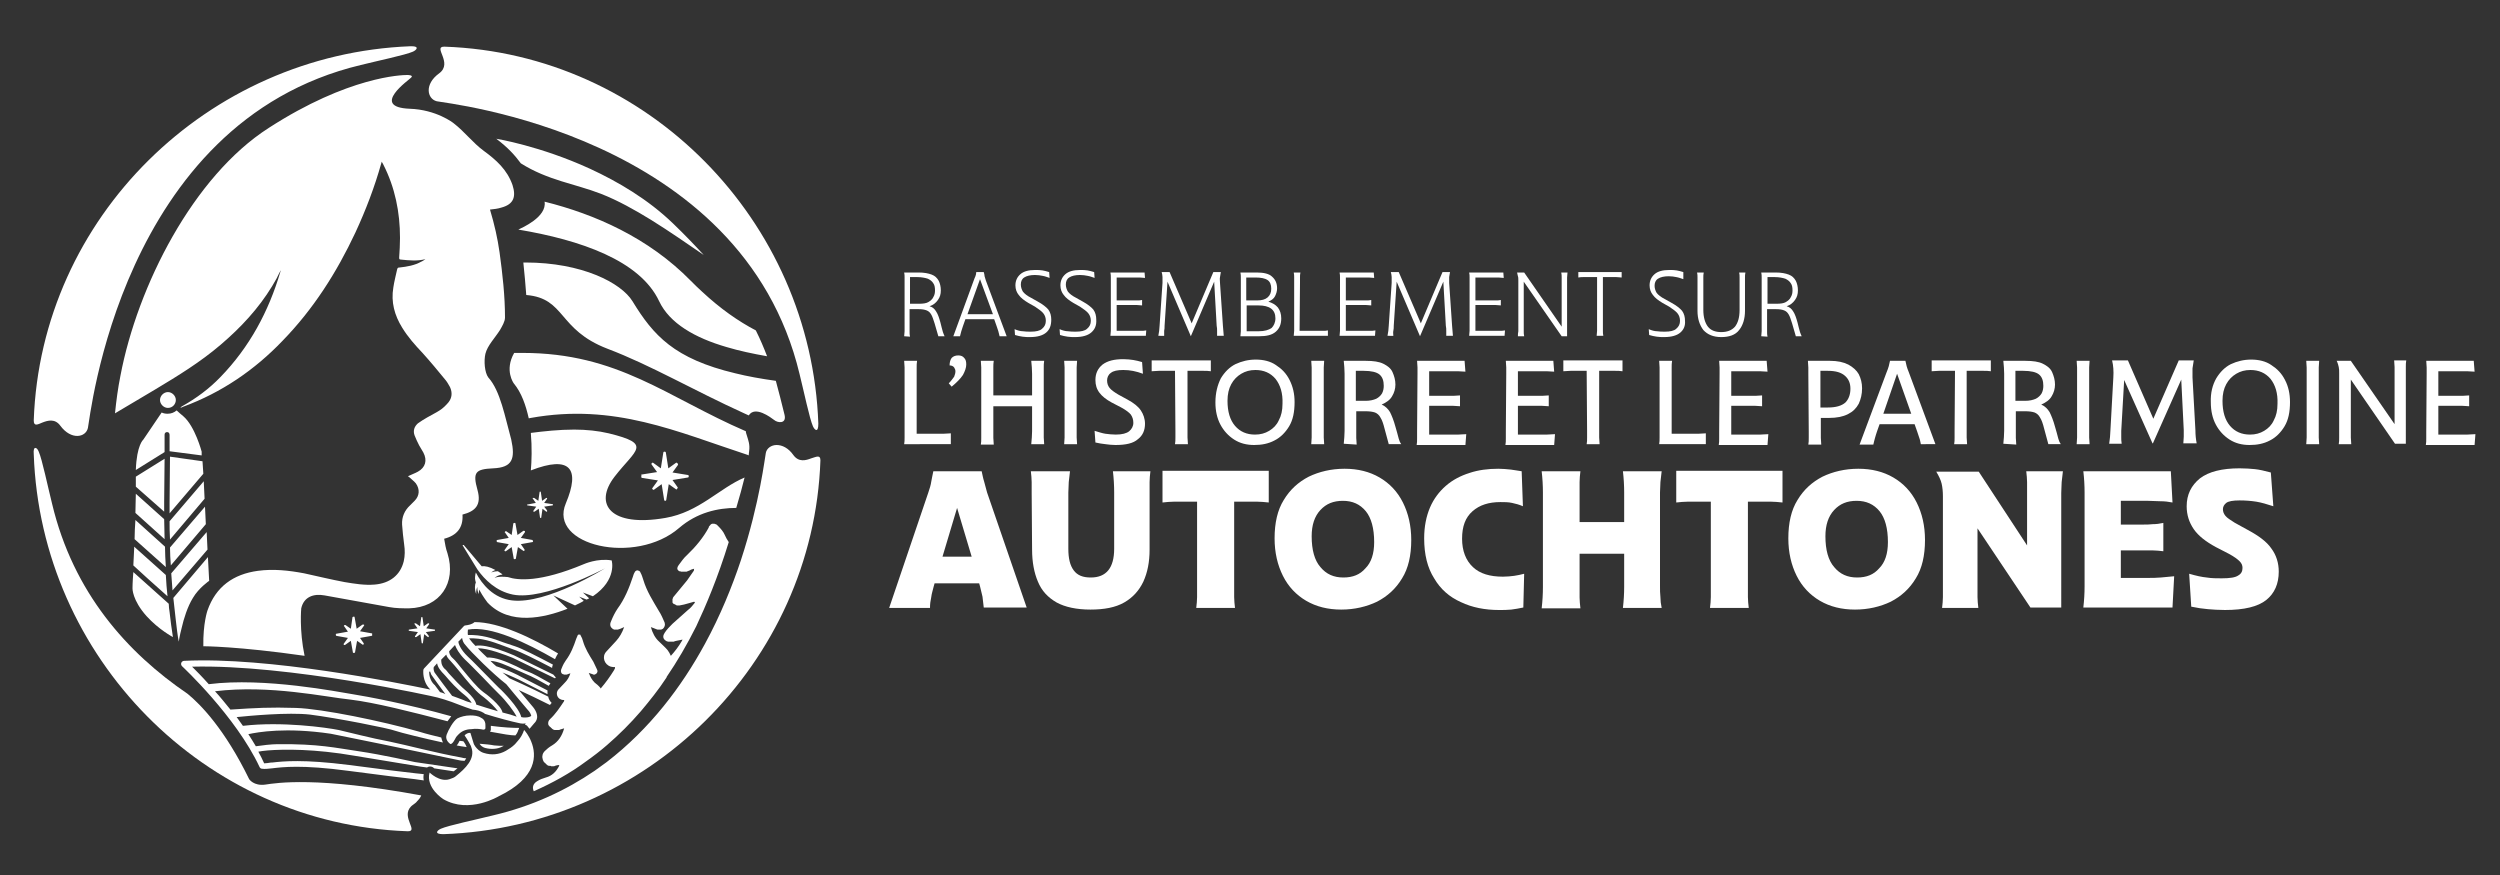<svg xmlns="http://www.w3.org/2000/svg" xmlns:xlink="http://www.w3.org/1999/xlink" id="Layer_1" x="0px" y="0px" viewBox="0 0 600 210" style="enable-background:new 0 0 600 210;" xml:space="preserve"><rect x="0" y="0" width="600" height="210" fill="#333333" stroke="none"/><style type="text/css">	.st0{fill:#FFFFFF;}</style><g>	<g>		<path class="st0" d="M143.9,183.7L143.9,183.7C143.9,183.7,143.9,183.8,143.9,183.7C143.9,183.8,143.9,183.8,143.9,183.7"></path>		<path class="st0" d="M143.7,183.9L143.7,183.9L143.7,183.9L143.7,183.9"></path>		<path class="st0" d="M31.8,141.2c0,0-0.1,2.8,3.4,6.7c2.9,3.2,6.3,5,6.3,5c-0.3-2-0.6-4-0.8-6c-0.1-0.7-0.2-1.3-0.2-2l-2.8-2.5   l-5.7-5.1C31.8,139.7,31.8,141.2,31.8,141.2L31.8,141.2z M42.9,154c0,0,0.2-1.4,0.7-3.3c0.5-2.2,1.4-5.1,2.7-7.2   c1.4-2.4,3.9-4.1,3.9-4.1l-0.3-5.7l-8.3,9.8c0.2,1.8,0.4,3.6,0.6,5.4C42.4,150.6,42.6,152.4,42.9,154L42.9,154z M32.2,131.6   c-0.1,1.5-0.1,2.8-0.2,4.1l3.5,3.2l4.7,4.2c-0.2-1.7-0.3-3.4-0.4-5.1l-7.6-6.8C32.2,131.2,32.2,131.4,32.2,131.6z M41.1,137.6   c0.1,1.4,0.2,2.7,0.3,4.1l8.4-9.8l-0.2-4.2L41.1,137.6L41.1,137.6z M32.3,129.4l7.5,6.7c-0.1-1.7-0.2-3.4-0.2-4.9l-7.1-6.4   C32.4,126.3,32.3,127.9,32.3,129.4L32.3,129.4z M40.8,131.4c0,1.4,0.1,2.8,0.2,4.3l8.4-9.9l-0.2-4.2L40.8,131.4L40.8,131.4z    M32.5,123.1l7,6.3c0-1.8-0.1-3.5-0.1-4.8l-6.8-6.1C32.6,119.9,32.5,121.4,32.5,123.1L32.5,123.1z M40.7,125.1   c0,1.3,0,2.8,0.1,4.4l8.3-9.8l-0.2-4.2L40.7,125.1L40.7,125.1z M39.4,122.8c0-1.5,0-2.3,0-2.4l0.1-10.3l-6.9,4.3   c0,0.7,0,1.5,0,2.4L39.4,122.8L39.4,122.8z M40.8,109.6l-0.1,10.9c0,0,0,1,0,2.7l8.1-9.5l-0.2-3L40.8,109.6L40.8,109.6z    M63.7,188.3c-2.8,0.4-3.9-1.3-3.9-1.3C54,175.1,48.2,169.1,45,166.5c-14.4-9.8-27.4-24.2-32.5-45.6c-1-4-2.4-10.7-3.2-12.5   c-0.2-0.5-0.5-0.9-0.8-0.9S8,107.9,8.1,109c1.7,48.8,41,88.8,89.7,90.5c2.8,0.1-1.6-3.4,0.8-5.9c0.2-0.2,0.3-0.3,0.6-0.5   c0.4-0.3,0.7-0.5,0.9-0.8c0.5-0.5,0.8-0.9,1-1.4C76,186.3,66.4,187.9,63.7,188.3L63.7,188.3z M32.6,112.8l6.9-4.3v-4.2   c0-0.4,0.3-0.6,0.6-0.6l0,0c0.4,0,0.6,0.3,0.6,0.7v3.9l7.7,1v-0.9c0,0-1.6-6.1-4.4-8.5c-0.7-0.6-1.2-1-1.6-1.4   c-0.6,0.5-1.3,0.8-2.2,0.8c-0.5,0-1-0.1-1.4-0.3l-4.4,6.5C34.4,105.5,32.8,106.8,32.6,112.8L32.6,112.8z M40.3,97.9   c1.1,0,1.9-0.9,1.9-1.9s-0.9-1.9-1.9-1.9S38.4,95,38.4,96S39.3,97.9,40.3,97.9z M117.2,90.6c-0.9-1.2-1.1-4-0.7-5.7   c0.5-2,2.3-3.8,3.5-5.7c0.5-0.9,1.2-2,1.2-3c0-5.2-0.6-10.5-1.3-15.6c-0.5-3.5-1.2-6.6-2.3-10.3c0.9-0.1,1.9-0.2,2.8-0.5   c2.9-0.8,3.5-2.6,2.6-5.4c-1.3-3.7-3.9-6-6.9-8.2c-2.6-1.9-4.6-4.6-7.2-6.6l0,0l0,0c-0.1-0.1-4.2-3.3-10.6-3.5   c-9.6-0.4,0-7,0.4-7.5c0.6-0.6-0.9-0.6-0.9-0.6s0,0-0.1,0c-1.2,0-14,0.3-33.2,12.7C46.4,42.3,33,68.6,28.9,90.2c-0.6,3-1,6-1.3,9   c3.2-1.9,6.4-3.8,9.6-5.7c5.5-3.3,10.9-6.6,15.8-10.8c4.8-4.1,9-8.6,12.3-14c0.4-0.6,0.7-1.3,1.1-1.9c0.3-0.6,0.6-1.3,1-1.9   c0,0.1,0,0.2-0.1,0.3c-2.8,9.5-7.4,18.1-14.4,25.3c-2.7,2.8-5.8,5.1-9.2,7c-0.2,0.1-0.3,0.2-0.4,0.4c0.2-0.1,0.5-0.2,0.7-0.3   c9.2-3.4,17.1-8.8,23.8-15.8c7.4-7.6,13-16.4,17.5-26c2.5-5.4,4.6-10.9,6.2-16.6c0-0.1,0.1-0.2,0.1-0.4c0.2,0.3,0.3,0.5,0.4,0.7   c2.8,5.5,4,11.4,4,17.6c0,1.6-0.1,3.2-0.2,4.7c0,0.3,0,0.5,0.4,0.5c2,0.2,3.9,0.4,5.9-0.1c-0.3,0.2-0.7,0.5-1,0.6   c-1.6,0.9-3.4,1.2-5.2,1.4c-0.4,0-0.5,0.1-0.6,0.5c-0.3,1.4-0.7,2.9-0.9,4.3c-0.6,3.5,0.3,6.7,2.1,9.6c1.4,2.3,3.1,4.2,4.9,6.1   c1.9,2.1,3.8,4.4,5.6,6.6c0.4,0.5,0.7,1.1,1,1.6c0.6,1.3,0.5,2.6-0.4,3.7c-0.6,0.7-1.3,1.4-2.1,1.9c-0.9,0.6-2,1.1-3,1.7   c-0.7,0.4-1.5,0.9-2.2,1.4c-0.9,0.8-1.2,1.8-0.8,2.9c0.3,0.8,0.7,1.6,1.1,2.4c0.3,0.6,0.7,1.1,1,1.7c1,1.9,0.5,3.6-1.3,4.6   c-0.7,0.4-1.6,0.7-2.4,1.1c0.1,0.1,0.2,0.1,0.3,0.2c0.5,0.5,1.1,0.9,1.6,1.5c1,1.4,0.9,3-0.3,4.2c-0.4,0.4-0.8,0.8-1.1,1.1   c-1.3,1.2-2,2.8-1.9,4.6c0.1,1.6,0.3,3.2,0.5,4.8c0.2,1.3,0.2,2.7-0.1,4c-0.8,3.3-3.3,5.3-7,5.6c-2.4,0.2-4.8-0.2-7.2-0.6   c-3.2-0.6-6.5-1.4-9.7-2.1c-3.7-0.7-7.4-1.1-11.1-0.6c-5.9,0.8-10.1,3.8-12.1,9.5c0,0-1.1,3.1-1,8.6c0,0,8.3,0,24.3,2.3   c-1.3-6.2-0.8-11.4-0.8-11.4c0.6-2.7,2.9-3.6,5.6-3.1c5.2,0.9,10.3,1.9,15.5,2.8c1.6,0.3,3.2,0.3,4.8,0.3   c7.4-0.2,11.4-6.1,9.2-13.2c-0.4-1.1-0.6-2.3-0.8-3.5c3.1-0.8,4.6-2.7,4.4-5.8c3.1-0.8,4.6-2.3,3.6-5.9c-1.2-4.3-0.5-5,3.8-5.2   c4.6-0.2,5.3-2.3,4.3-6.9C121.2,100.1,120.1,93.8,117.2,90.6L117.2,90.6z M10.2,101.4c1.3-0.5,3-1,4.3,0.8   c2.6,3.5,6.1,2.8,6.6,0.5c0.5-2,7.7-73.3,65.5-87.1c4-1,10.7-2.4,12.5-3.2c0.9-0.4,1.6-1.3-0.3-1.3c-0.1,0-0.2,0-0.3,0   C49.8,13,9.8,52.2,8.1,100.9C8.1,102.4,9,101.9,10.2,101.4L10.2,101.4z"></path>		<path class="st0" d="M115.1,178.5c0.3,0.5,0.7,0.8,1.3,1c1.5,0.4,3.1,0.3,4.3-0.4c0.1,0,0.1-0.1,0.2-0.1c-0.6,0-1.4,0-2.3-0.1   C117.6,178.7,116.4,178.6,115.1,178.5L115.1,178.5 M109.6,178.9c0.6,0.1,1.4,0.3,2.4,0.4c-0.1-0.3-0.4-0.9-0.8-1.4   c-0.3,0-0.6-0.1-0.9-0.1C110.1,178.2,109.9,178.6,109.6,178.9 M117.8,174.2c0,0.5,0,0.7,0,0.8s0,0.1,0,0.2c0,0.1-0.1,0.2-0.2,0.4   c3.2,0.6,5,0.9,6.1,0.9c0.1-0.1,0.2-0.3,0.3-0.4c0.2-0.3,0.3-0.6,0.4-0.9l0.1-0.2c0-0.1,0.1-0.2,0.1-0.3   C123.1,174.7,120.8,174.6,117.8,174.2L117.8,174.2 M105.6,166.1l-1.2-1.6c0,0,0-0.1-0.1-0.1c-1.2-1.1-1.3-2.6-1.3-3.1l0.2-0.2   c0.1,0.3,0.2,0.6,0.3,0.8c0.4,0.6,2.2,3.1,3.4,4.7C106.4,166.3,105.9,166.2,105.6,166.1 M111.2,168c-1-0.4-1.9-0.7-2.7-1   c-0.8-1-3.7-4.9-4.2-5.6c-0.2-0.4-0.3-0.9-0.2-1.3l0.8-0.9c0.1,0.6,0.4,1.2,1,1.9c0.2,0.3,0.6,0.6,1,1.1c1.1,1.3,2.8,3.2,4.6,4.6   c0.9,0.7,1.5,1.5,1.7,1.9C112.5,168.5,111.8,168.3,111.2,168 M114.3,169.1C114.3,169.1,114.3,169,114.3,169.1   c-0.1-0.9-1.2-2.2-2.1-3c-1.7-1.4-3.4-3.3-4.5-4.5c-0.4-0.5-0.7-0.9-1-1.1c-0.9-0.9-0.8-1.9-0.8-2.2l1.2-1.2c0.1,0.5,0.5,1,1,1.5   s1.3,1.5,2.3,2.7c1.5,1.9,3.4,4.2,5,5.5c2.3,1.7,3.6,3.2,4.1,3.9C117.7,170.2,115.9,169.6,114.3,169.1 M120.6,171   c-0.3-1.7-4.1-4.6-4.6-4.9c-1.6-1.2-3.4-3.5-4.9-5.3c-1-1.2-1.8-2.3-2.4-2.8c-0.8-0.7-0.9-1.3-0.9-1.7l1.4-1.5   c0.3,0.8,0.9,2,2.4,3.5c1.2,1.1,2.8,2.8,4.4,4.4c1.5,1.6,2.9,3,3.6,3.7c1.9,1.8,3.8,4.4,4.4,5.6   C123.2,171.7,121.9,171.3,120.6,171 M125.1,172.1c-0.5-2.3-4.8-6.5-4.8-6.5c-0.7-0.6-2.1-2.1-3.6-3.6c-1.6-1.6-3.2-3.3-4.4-4.4   c-1.9-1.8-2.3-3.3-2.3-3.6l0.9-0.9c0.1,0.6,0.3,1.2,0.8,1.7c1.3,1.7,6.8,7.1,9.8,9.4c0.4,0.5,3.3,4,5.1,6.1   c0.6,0.6,0.8,1.1,0.9,1.5c-0.2,0.2-0.7,0.4-1.5,0.4C125.7,172.2,125.4,172.2,125.1,172.1 M111.7,150.1   C111.6,150.1,111.6,150.2,111.7,150.1C111.6,150.1,111.6,150.1,111.7,150.1c-0.2,0-0.2,0.1-0.3,0.1c0,0,0,0-0.1,0.1l0,0l-9.5,10.1   c-0.1,0.1-0.2,0.3-0.2,0.4c0,0.1-0.3,2.7,1.6,4.6l0.1,0.1c-8.2-1.7-38.9-7.9-59.1-6.9c-0.3,0-0.6,0.2-0.7,0.5   c-0.1,0.3,0,0.6,0.2,0.8c0.1,0.1,12.9,12,18.6,24.2c0.1,0.2,0.3,0.4,0.6,0.4c0.7,0.1,1.4,0,2.4-0.1c2.5-0.3,7.1-0.9,18.3,0.6   c8.4,1.1,13.2,1.7,16,2c0.8,0.1,1.5,0.2,2.1,0.3c-0.1-0.5-0.1-1,0-1.5c-0.6-0.1-1.2-0.1-1.9-0.2c-2.8-0.3-7.6-0.9-16-2   c-11-1.4-15.8-0.9-18.4-0.6c-0.1,0-0.2,0-0.3,0c-0.7,0.1-1.2,0.2-1.7,0.2c-0.4-0.9-0.9-1.9-1.4-2.8c0.5-0.1,1.2-0.2,2.3-0.3   c3.8-0.3,11.2-0.4,20.9,1.3C95,183,101,184,101,184s0.6,0.1,1.5,0.2c0.1-0.1,0.2-0.1,0.4-0.2c0.4-0.1,0.9,0,1.2,0.3   c0,0,0,0,0.1,0.1c1.4,0.2,3.1,0.5,4.6,0.7c0,0,0,0,0.1,0c0.3-0.2,0.6-0.5,0.9-0.7c-4.2-0.6-10.2-1.5-10.2-1.5s-8-1.8-13.5-2.6   s-9.6-1.8-19.5-1.7c-1.4,0-3.9,0.3-5.2,0.5c-0.6-1-1.2-2-1.8-2.9c2.3-0.5,9-1.7,19.8-0.1l12.3,2.5l18.7,3.9c0,0,0.4,0.1,1.1,0.1   c0.1-0.2,0.3-0.4,0.4-0.6c-0.4,0-0.8-0.1-1.2-0.2c-6.1-1.1-13.2-3-17.1-3.8c-4.8-0.9-9.2-2.1-12.3-2.8c-3-0.6-13.7-2.1-23-1   c-0.5-0.7-1-1.4-1.5-2.1c2.9-0.3,12.4-1.2,17.6-0.6c6.3,0.8,19,3.3,20.5,3.9c1.1,0.4,7.2,1.9,11.4,2.8c-0.2-0.4-0.3-0.8-0.4-1.2   c-1.6-0.4-3.4-0.8-5.3-1.4c-8.8-2.5-23.2-5.5-29.6-5.7c-6.1-0.2-9.7,0-15.7,0.4c-1.3-1.6-2.5-3.1-3.7-4.4   c13.1-1.6,26.6,1.4,32.5,2c5.8,0.7,14.5,2.9,23.3,5.2c0.3-0.4,0.6-0.8,0.9-1.2c-10.3-2.9-20.5-4.8-23.7-5.3   c-3.2-0.5-21.1-4.1-34.5-2.4c-1.6-1.8-3-3.2-4-4.2c23.1-0.6,58.3,7.2,58.9,7.4l0,0c0,0,2.4,0.6,5.6,1.9c0.7,0.3,1.7,0.6,2.8,1   c1,0.1,1.9,0.3,2.7,0.8c0.1,0,0.2,0.1,0.2,0.2c3.2,1,6.6,1.9,8.1,2.2c0.7,0.2,1.3,0.2,1.8,0.1c-0.1,0.1-0.2,0.2-0.2,0.3   c0.2,0.1,0.5,0.2,0.6,0.4c0,0,0.2,0.3,0.5,0.6c0.6-0.7,0.9-1.1,1.1-1.3c0.2-0.2,0.6-0.6,0.7-1.3c0.1-0.9-0.3-1.9-1.3-3   c-0.9-1.1-2.1-2.5-3.1-3.7c2,0.9,4.7,2.2,7.5,3.6c0.1-0.2,0.2-0.3,0.4-0.5c-0.4-0.4-0.7-0.9-0.8-1.4c0,0,0,0,0-0.1   c-4.6-2.3-8.6-4.1-9.3-4.4c-0.5-0.4-1.1-0.9-1.7-1.4c2,0.8,3.9,1.7,3.9,1.7l6.9,3.5c0-0.3,0-0.6,0-0.9l-6.6-3.4   c-0.1-0.1-3.1-1.6-5.7-2.4c-0.5-0.4-1-0.9-1.4-1.3c1.8,0.1,3.9,1.1,5.9,2c0.9,0.4,1.8,0.8,2.7,1.2c1.3,0.5,3.3,1.6,5.4,2.8   c0.1-0.2,0.3-0.4,0.4-0.6c-2.1-1.2-4.2-2.4-5.6-2.9c-0.9-0.3-1.8-0.8-2.6-1.2c-2.4-1.1-4.9-2.2-7-2.1c-0.8-0.8-1.6-1.5-2.2-2.2   c2.3-0.1,6.7,1.6,8.4,2.3l10.1,4.9c0.1-0.1,0.2-0.2,0.2-0.2l0,0c-0.2-0.2-0.4-0.5-0.6-0.7l-9.4-4.6c-0.3-0.1-6.5-2.9-9.3-2.3   c-0.6-0.6-1-1.1-1.3-1.5c-0.1-0.1-0.1-0.2-0.2-0.3c3.1-0.1,5.6,0.8,8,1.7c0.9,0.3,1.8,0.7,2.7,1c1.6,0.5,5.4,2.4,9.2,4.4   c0-0.3,0.1-0.5,0.2-0.8c-3.8-2-7.5-3.9-9.1-4.4c-0.9-0.3-1.8-0.6-2.7-0.9c-2.6-1-5.3-1.9-8.6-1.8c-0.1-0.5,0-1,0-1.3   c5.5-1,14.1,3.2,20.9,7.1c0.2-0.4,0.4-0.9,0.7-1.3c0,0,0,0,0-0.1c-6.2-3.7-14.1-7.5-20-7.5C113.2,149.9,112.4,150,111.7,150.1"></path>		<path class="st0" d="M106.4,191.8c6.2,3.6,13.3-0.7,13.3-0.7c9.3-4.5,9.1-9.9,7.8-13.1l0,0c-0.3-0.8-0.7-1.4-1-1.9   c-0.4-0.6-0.7-0.9-0.7-0.9c-0.1,0.2-0.2,0.4-0.2,0.5c-0.2,0.4-0.3,0.7-0.5,1c-0.4,0.7-1,1.3-1.5,1.9c-0.7,0.7-1.5,1.2-2.2,1.6   c-1.6,0.9-3.4,1.1-5.3,0.5c-1-0.3-1.6-1-2-1.5c-0.3-0.4-0.4-0.7-0.4-0.7l-0.8-2.6c-0.4-0.1-1.1,0.2-1.4,0.6   c0.6,0.8,1.5,2.5,1.5,2.5c0,0.1,0.1,0.2,0.1,0.3c1.1,2.8-1.5,5.2-3.6,6.9c-0.4,0.4-1,0.6-1.6,0.8c-2.4,0.8-4.8-1.6-4.8-1.6   C102.1,189.1,106.4,191.8,106.4,191.8L106.4,191.8z M115.5,172.3c-0.7-0.5-1.7-0.6-2.6-0.6c-1.2,0-2.3,0.3-3.1,0.7   c-1,0.6-2.2,2.8-2.6,3.9s0.4,1.9,0.8,2.2c0.5,0.4,1.3-1.3,1.3-1.3c0.2-0.4,0.5-0.7,0.7-0.9c1.1-1.2,2.6-1.3,3.1-1.3   c1.1-0.2,2.4,0,2.8,0.1c0.5,0.1,0.6-0.3,0.6-0.3s0-0.2,0-0.6C116.6,172.7,115.5,172.3,115.5,172.3L115.5,172.3z M104.3,151.4   c0.1,0,0.1-0.1,0.1-0.1v-0.1c0-0.1,0-0.1-0.1-0.1l-2-0.3l0.7-1v-0.1c0,0,0-0.1-0.1-0.1l0,0c0,0-0.1,0-0.2,0l-1,0.7l-0.3-2.1   c0-0.1-0.1-0.1-0.1-0.1l0,0h-0.1c-0.1,0-0.1,0.1-0.1,0.1l-0.3,2.1l-1-0.7c0,0-0.1,0-0.2,0h-0.1c0,0-0.1,0.1,0,0.2l0.7,1l-2,0.3   c-0.1,0-0.1,0.1-0.1,0.1v0.1c0,0.1,0,0.1,0.1,0.1l2.1,0.3l-0.7,1c0,0.1,0,0.1,0,0.2h0.1c0,0,0.1,0,0.2,0l1-0.7l0.3,2.1   c0,0.1,0.1,0.1,0.1,0.1h0.1l0,0c0.1,0,0.1,0,0.1-0.1l0.3-2.1l0.9,0.7c0.1,0,0.1,0,0.2,0v-0.1c0,0,0-0.1,0-0.2l-0.7-0.9   L104.3,151.4L104.3,151.4z M89.2,152l-2.8-0.5l1-1.4V150c0,0,0-0.1-0.1-0.1h-0.1c-0.1,0-0.1,0-0.2,0l-1.4,1l-0.5-2.8   c0-0.1-0.1-0.1-0.2-0.1l0,0h-0.1c-0.1,0-0.1,0.1-0.2,0.1l-0.4,2.8l-1.3-0.9c-0.1,0-0.2,0-0.2,0l-0.1,0.1c-0.1,0.1-0.1,0.2,0,0.2   l0.9,1.3l-2.8,0.5c-0.1,0-0.1,0.1-0.1,0.2v0.1c0,0.1,0.1,0.2,0.1,0.2l2.8,0.5l-1,1.4c-0.1,0.1,0,0.2,0,0.2l0.1,0.1   c0.1,0,0.1,0,0.2,0l1.4-1l0.5,2.8c0,0.1,0.1,0.1,0.2,0.1H85l0,0c0.1,0,0.2-0.1,0.2-0.1l0.5-2.8l1.3,0.9c0.1,0.1,0.2,0,0.2,0   l0.1-0.1c0-0.1,0-0.1,0-0.2l-0.9-1.3l2.8-0.5c0.1,0,0.2-0.1,0.1-0.2v-0.1C89.4,152.1,89.3,152,89.2,152L89.2,152z M136.2,146.1   l-3.4-3.2l5.2,2.4c0.8-0.4,1.5-0.7,2.1-1.1l-1.1-1l1.8,0.7c0.2-0.1,0.4-0.2,0.6-0.3l-1.5-1.4l2.4,0.9c5.9-4,4.5-8.6,4.5-8.6   c-3.4-0.6-6.7,0.9-6.7,0.9c-10.5,4.4-15.8,3.9-18.2,3.1c-1-0.1-2.3-0.2-3.2,0.2c0,0,0.7-0.7,1.9-0.8c-0.1-0.1-0.2-0.2-0.2-0.2   c-0.3-0.2-0.6-0.4-0.9-0.6c-0.6,0-1.1,0.1-1.6,0.3c0,0,0.4-0.4,1-0.6c-1.5-0.8-2.5-1-3.3-0.9l-4.3-5.1h-0.1h-0.1   c-0.1,0-0.1,0.1,0,0.2l1.4,2.3l0.5,0.8l1.6,2.6l0,0c1.7,2.4,4.5,5.2,8.5,6c7.5,1.5,22.1-6.3,22.1-6.3s-14,8.7-22.3,7.7   c-4.4-0.5-7.2-3.8-8.7-6.7c-0.2,0.7-0.2,1.4-0.2,1.4c0,0.3,0.1,0.6,0.2,1c-0.2,0.4-0.4,1.5,0.1,2.8c0,0-0.1-1.2,0.3-1.7   c-0.1,0.4,0,1,0.3,1.7c0,0,0-0.5,0.1-1.1c0.9,1.7,2,3.1,2,3.1C122.3,150.2,130.6,148.3,136.2,146.1L136.2,146.1z M174.9,130.1   c-0.4-0.6-0.7-1.1-1-1.8s-0.9-1.4-1.5-2c-0.1-0.1-0.2-0.2-0.3-0.3c0,0-0.1,0-0.1-0.1c-0.1,0-0.1-0.1-0.2-0.1h-0.1   c-0.1,0-0.1,0-0.2-0.1h-0.1h-0.1c0,0,0,0-0.1,0s-0.1,0-0.2,0h-0.1c-0.1,0-0.1,0.1-0.2,0.1c0,0-0.1,0-0.1,0.1   c-0.1,0-0.1,0.1-0.2,0.2l-0.1,0.1c-0.1,0.1-0.2,0.2-0.2,0.4c-1.3,2.4-3.1,4.6-5.2,6.6c-0.8,0.7-1.4,1.6-2,2.4   c-0.3,0.4-0.6,1,0,1.4c0.1,0.1,0.1,0.1,0.2,0.1h0.1c0.1,0,0.1,0,0.2,0.1h0.1h0.1h0.1h0.1c0.1,0,0.1,0,0.2,0h0.1c0.1,0,0.1,0,0.2,0   h0.1c0.1,0,0.1,0,0.2,0h0.1c0.1,0,0.2,0,0.3-0.1c0.3-0.1,0.6-0.2,0.9-0.4c0.2-0.1,0.4-0.1,0.7-0.2c-0.1,0.2,0,0.4-0.1,0.5   c-0.5,0.8-1.1,1.5-1.6,2.3c-1.1,1.3-2.2,2.7-3.3,4c0,0.1-0.1,0.1-0.1,0.2c0,0,0,0,0,0.1c0,0,0,0.1-0.1,0.1c0,0,0,0,0,0.1v0.1   c0,0,0,0,0,0.1v0.1c0,0,0,0,0,0.1v0.1c0,0,0,0,0,0.1v0.1c0,0,0,0,0,0.1c0,0,0,0.1,0.1,0.1c0,0,0,0,0,0.1c0,0,0,0,0.1,0.1   c0,0,0,0,0.1,0c0,0,0.1,0,0.1,0.1c0,0,0,0,0.1,0c0,0,0.1,0,0.1,0.1c0,0,0,0,0.1,0c0,0,0.1,0,0.1,0.1l0,0c0.1,0,0.1,0,0.2,0.1l0,0   c0.1,0,0.1,0,0.1,0s0,0,0.1,0h0.1h0.1h0.1c0.1,0,0.2,0,0.2,0c0.7-0.1,1.4-0.3,2.1-0.5c0.5-0.1,0.9-0.3,1.4-0.4   c0.1,0.1,0.1,0.1,0.2,0.2c-0.5,0.6-1,1.3-1.7,1.8c-1.2,1.1-2.5,2.2-3.7,3.3c-0.7,0.7-1.4,1.4-1.9,2.2c-0.4,0.6-0.5,1.3,0.2,1.8   c0.1,0.1,0.2,0.1,0.3,0.2h0.1c0.1,0,0.1,0.1,0.2,0.1h0.1c0.1,0,0.1,0,0.2,0h0.1c0.1,0,0.1,0,0.2,0h0.1c0.1,0,0.3,0,0.4,0h0.1   c0.1,0,0.3,0,0.4-0.1c0.1,0,0.3-0.1,0.4-0.1c0.5-0.1,0.9-0.2,1.5-0.3c-0.1,0.2-0.1,0.3-0.2,0.4c-0.7,1.2-1.6,2.4-2.6,3.5   c-0.2-0.5-0.5-1-0.8-1.4c-0.6-0.7-1.3-1.3-2-2c-1-0.9-1.6-2.1-2-3.5c0.5,0.2,0.9,0.3,1.3,0.5c0.1,0,0.2,0.1,0.3,0.1c0,0,0,0,0.1,0   s0.2,0,0.3,0c0,0,0,0,0.1,0h0.1h0.1h0.1c0,0,0,0,0.1,0c0,0,0.1,0,0.1-0.1c0,0,0,0,0.1,0s0.1-0.1,0.2-0.1c0.4-0.4,0.6-0.9,0.4-1.5   c-0.4-0.9-0.8-1.9-1.4-2.8c-1.4-2.4-2.9-4.7-3.7-7.4c-0.2-0.6-0.4-1.3-0.7-1.8c0-0.1-0.1-0.2-0.1-0.2s0,0-0.1-0.1l-0.1-0.1   c0,0,0,0-0.1,0c0,0-0.1,0-0.1-0.1c0,0,0,0-0.1,0H153h-0.1c0,0,0,0-0.1,0c0,0-0.1,0-0.1,0.1c0,0,0,0-0.1,0l-0.1,0.1   c0,0,0,0-0.1,0.1c0,0.1-0.1,0.1-0.1,0.2c-0.2,0.3-0.3,0.7-0.4,1c-0.9,2.7-2,5.4-3.7,7.7c-0.6,0.9-1.1,1.9-1.5,2.9   c-0.3,0.6-0.4,1.3,0.2,1.8c0.1,0.1,0.2,0.1,0.2,0.2h0.1c0.1,0,0.1,0.1,0.2,0.1h0.1h0.1h0.1h0.1h0.1h0.1c0.1,0,0.1,0,0.2,0h0.1   c0.1,0,0.1,0,0.2-0.1h0.1c0.1,0,0.2-0.1,0.3-0.1c0.2-0.1,0.5-0.2,0.9-0.4c-0.5,1.4-1.1,2.4-1.9,3.3c-0.8,0.9-1.6,1.7-2.4,2.6   c-1.1,1.2-0.5,3.1,1.1,3.6c0.3,0.1,0.7,0.1,1,0.1c0,0.1,0,0.2,0,0.3c-0.1,0.1-0.1,0.2-0.2,0.4c-1,1.6-2,3-3.2,4.4c0,0,0,0,0,0.1   c0-0.1-0.1-0.1-0.1-0.2c-0.4-0.5-0.9-0.9-1.4-1.3c-0.6-0.6-1-1.3-1.3-2.1c0-0.1-0.1-0.1-0.1-0.2c0.3,0.1,0.6,0.2,0.9,0.3   c0.1,0,0.2,0.1,0.2,0.1h0.1c0.1,0,0.1,0,0.2,0l0,0c0.1,0,0.1,0,0.2-0.1l0,0c0.1,0,0.1-0.1,0.2-0.1c0.3-0.3,0.4-0.6,0.2-1   c-0.3-0.6-0.6-1.3-0.9-1.9c-1-1.6-2-3.2-2.5-5c-0.1-0.4-0.3-0.9-0.5-1.2c0-0.1-0.1-0.1-0.1-0.2l0,0c0,0,0-0.1-0.1-0.1l0,0   c0,0,0,0-0.1,0l0,0c0,0,0,0-0.1,0c0,0,0,0-0.1,0l0,0c0,0,0,0-0.1,0l0,0c0,0,0,0-0.1,0.1l0,0c0,0-0.1,0.1-0.1,0.2   c-0.1,0.2-0.2,0.5-0.3,0.7c-0.6,1.8-1.3,3.6-2.5,5.2c-0.2,0.3-0.3,0.5-0.5,0.8c-0.2,0.4-0.4,0.8-0.5,1.1c-0.2,0.4-0.3,0.9,0.1,1.3   c0.1,0,0.1,0.1,0.2,0.1c0,0,0,0,0.1,0c0,0,0.1,0,0.1,0.1c0,0,0,0,0.1,0h0.1c0,0,0,0,0.1,0h0.1l0,0l0,0c0.1,0,0.2,0,0.3,0l0,0   c0.1,0,0.2-0.1,0.3-0.1c0.2-0.1,0.3-0.1,0.6-0.2c-0.3,0.9-0.7,1.6-1.3,2.2c-0.5,0.6-1.1,1.1-1.6,1.7c-0.7,0.8-0.3,2.1,0.7,2.4   c0.2,0.1,0.5,0.1,0.7,0.1c0,0.1,0,0.2,0,0.2c0,0.1-0.1,0.2-0.1,0.2c-1,1.5-2,3-3.3,4.2c-0.4,0.4-0.5,0.8-0.4,1.3   c0,0.1,0.1,0.2,0.2,0.3c0,0,0,0.1,0.1,0.1c0,0.1,0.1,0.1,0.2,0.2l0.1,0.1c0.1,0.1,0.1,0.1,0.2,0.2c0,0,0.1,0,0.1,0.1   c0.1,0.1,0.2,0.1,0.3,0.2l0,0c0.1,0,0.2,0.1,0.3,0.1h0.1c0.1,0,0.2,0,0.3,0h0.1h0.1c0.1,0,0.1,0,0.2,0h0.1c0.1,0,0.3,0,0.4-0.1   c0.3-0.1,0.6-0.2,1-0.3c-0.5,1.8-1.4,3.2-2.9,4.1c-0.7,0.4-1.3,0.9-1.8,1.4c-0.1,0.1-0.2,0.3-0.3,0.4c-0.1,0.2-0.2,0.4-0.2,0.6   c-0.1,0.4,0,0.7,0.1,1.1c0.1,0.1,0.1,0.3,0.2,0.4c0,0,0,0.1,0.1,0.1c0.1,0.1,0.1,0.2,0.2,0.2l0.1,0.1c0.1,0.1,0.1,0.1,0.2,0.2   l0.1,0.1c0.1,0.1,0.2,0.1,0.2,0.2h0.1c0.1,0.1,0.2,0.1,0.4,0.1h0.1c0.1,0,0.2,0,0.3,0.1h0.1c0.1,0,0.2,0,0.3,0h0.1   c0.1,0,0.3,0,0.4-0.1c0.3-0.1,0.7-0.2,1-0.2c0,0.1,0,0.1,0,0.2c-0.7,1.4-1.7,2.4-3.2,2.8c-0.7,0.2-1.5,0.5-2.1,0.9   c-1,0.6-1.2,1.5-0.8,2.4l0,0c4.5-2,8.7-4.3,12.6-7.2c1.7-1.2,3.4-2.5,5-3.9c2.9-2.5,5.6-5.2,8.1-8.1c2.1-2.5,4.2-5.1,6.1-8h0.1   c0,0,0-0.1-0.1-0.1c2.6-3.8,5-7.9,7.2-12.3C169.4,145.4,172.3,138.6,174.9,130.1L174.9,130.1z M126,127.5   C126,127.5,126,127.4,126,127.5l-0.2-0.1c-0.1,0-0.1,0-0.2,0l-1.4,1l-0.5-2.8c0-0.1-0.1-0.1-0.2-0.1l0,0h-0.1   c-0.1,0-0.1,0.1-0.2,0.1l-0.4,2.8l-1.3-0.9c-0.1,0-0.2,0-0.2,0l-0.1,0.1c-0.1,0.1-0.1,0.2,0,0.2l0.9,1.3l-2.8,0.5   c-0.1,0-0.1,0.1-0.1,0.2v0.1c0,0.1,0.1,0.2,0.1,0.2l2.8,0.5l-1,1.4c-0.1,0.1,0,0.2,0,0.2l0.1,0.1c0.1,0,0.1,0,0.2,0l1.4-1l0.5,2.8   c0,0.1,0.1,0.1,0.2,0.1h0.1l0,0c0.1,0,0.2-0.1,0.2-0.1l0.5-2.8l1.3,0.9c0.1,0.1,0.2,0,0.2,0l0.1-0.1c0-0.1,0-0.1,0-0.2l-0.9-1.3   l2.8-0.5c0.1,0,0.2-0.1,0.1-0.2v-0.1c0-0.1-0.1-0.1-0.1-0.2l-2.8-0.5l1-1.4C126,127.5,126,127.5,126,127.5L126,127.5z    M126.5,121.1L126.5,121.1c0,0.1,0,0.2,0.1,0.2l2.1,0.3l-0.7,1c0,0.1,0,0.1,0,0.2h0.1c0,0,0.1,0,0.2,0l1-0.7l0.3,2.1   c0,0.1,0.1,0.1,0.1,0.1h0.1l0,0c0.1,0,0.1,0,0.1-0.1l0.3-2.1l0.9,0.7c0.1,0,0.1,0,0.2,0v-0.1c0,0,0-0.1,0-0.2l-0.7-0.9l2-0.3   c0.1,0,0.1-0.1,0.1-0.1v-0.1c0-0.1,0-0.1-0.1-0.1l-2-0.3l0.7-1v-0.1c0,0,0-0.1-0.1-0.1l0,0h-0.1l-1,0.7l-0.3-2.1   c0-0.1-0.1-0.1-0.1-0.1l0,0h-0.1c-0.1,0-0.1,0.1-0.1,0.1l-0.3,2.1l-1-0.7c0,0-0.1,0-0.2,0h-0.1c-0.1,0-0.1,0.1,0,0.2l0.7,1   L126.5,121.1C126.5,121,126.5,121.1,126.5,121.1L126.5,121.1z M153.9,114.4L153.9,114.4c0,0.2,0.1,0.3,0.2,0.3l3.8,0.6l-1.3,1.8   c-0.1,0.1-0.1,0.3,0,0.3l0.1,0.1c0.1,0.1,0.2,0.1,0.3,0l1.8-1.3l0.6,3.8c0,0.1,0.1,0.2,0.2,0.2h0.1l0,0c0.1,0,0.2-0.1,0.2-0.2   l0.6-3.8l1.7,1.2c0.1,0.1,0.3,0.1,0.3-0.1l0.1-0.1c0.1-0.1,0.1-0.2,0-0.3l-1.2-1.7l3.7-0.6c0.1,0,0.2-0.1,0.2-0.3v-0.1   c0-0.1-0.1-0.2-0.2-0.2l-3.7-0.6l1.3-1.8c0-0.1,0.1-0.1,0-0.2c0-0.1,0-0.1-0.1-0.2l-0.1-0.1c-0.1-0.1-0.2-0.1-0.3,0l-1.8,1.3   l-0.6-3.8c0-0.1-0.1-0.2-0.3-0.2l0,0h-0.1c-0.1,0-0.2,0.1-0.2,0.2l-0.6,3.8l-1.8-1.3c-0.1-0.1-0.2-0.1-0.3,0l-0.1,0.1   c-0.1,0.1-0.1,0.2,0,0.3l1.3,1.8l-3.8,0.6C154,114.2,153.9,114.3,153.9,114.4L153.9,114.4z M194.7,110c-1.3,0.5-3,1-4.3-0.8   c-1.2-1.7-2.7-2.4-4-2.4s-2.4,0.8-2.6,1.9c-0.2,0.8-1.4,11.8-6,25.8c-2.1,6.3-4.9,13.2-8.6,20c-5.6,10.3-13.2,20.4-23.6,28.4   c-1,0.7-1.9,1.4-2.9,2.1c-6.9,4.7-15,8.5-24.4,10.7c-4,1-10.7,2.4-12.5,3.2c-0.9,0.4-1.7,1.3,0.6,1.3c48.8-1.7,88.8-41,90.5-89.7   C196.9,109.1,196,109.6,194.7,110L194.7,110z M178.7,114.6c-6.1,2.6-10.9,8.3-19,9.7c-13.2,2.3-17.3-3.3-12.2-9.9   s9.2-7.8-1.4-10.4c-2.5-0.6-5.4-0.9-8.3-0.9c-3.6,0-7.3,0.4-10.4,0.8c0.3,3.5,0.2,6.8,0,9c9.5-3.7,11.9-0.4,8.4,7.9   c-4.3,10.1,16.7,15,27.2,5.9c4.3-3.7,9.3-4.8,13.7-4.8C177.5,119.2,178.2,116.7,178.7,114.6L178.7,114.6z M179.7,109.1   c0-0.3,0.1-0.6,0.1-0.9c0.2-1.5-0.2-2.5-0.5-3.5c-0.1-0.4-0.3-0.8-0.3-1.2c-19-8.2-30.6-18.8-53.6-18.8c-0.6,0-1.2,0-1.8,0   c-0.1,0-0.1,0-0.2,0c-2.4,4.2-0.1,7.3-0.1,7.3c1.9,2.3,2.9,5.3,3.6,8.4c0.2,0,0.3-0.1,0.5-0.1c20.1-3.6,35,3.3,52.4,9   C179.7,109.2,179.7,109.2,179.7,109.1L179.7,109.1z M185.8,100.8c0.8,0.7,3,1,2.5-1.2c-0.7-2.9-1.4-5.6-2.1-8.2   c-3.6-0.5-6.9-1.1-9.7-1.8c-14.7-3.5-19.7-9.1-24.7-17.3c-2.7-4.4-12.1-9.3-25.7-9.3c-0.2,0-0.3,0-0.5,0c0.3,2.6,0.5,5.4,0.7,7.8   c9.5,0.8,7.5,8.3,19.5,12.9c10.3,3.9,20.7,10,32.8,15.5c0.4,0.2,0.7,0.3,1.1,0.5C181.2,97.3,185,100.2,185.8,100.8L185.8,100.8z    M124.4,55.1c14.9,2.5,29.2,7.4,33.8,17.2c2.5,5.3,8.6,8.8,16.2,11c3,0.9,6.3,1.6,9.7,2.2c-0.8-2.1-1.7-4.2-2.7-6.2   c-4.2-2.2-8.5-5.2-12.9-9.3c-0.9-0.8-1.8-1.7-2.7-2.6c-10.2-10.4-23.1-16-35.1-19C131.3,52.1,125.2,54.7,124.4,55.1z M161.6,53.7   c-6.1-5.9-13.3-10.1-20-13.2c-12-5.5-22.5-7.2-22.5-7.2c2.8,2.1,4.5,4,5.9,5.9c6.5,4.1,13,4.9,19.2,7.3c4.1,1.6,8.2,3.9,12.1,6.3   c4.5,2.8,8.8,5.8,12.6,8.4C166.7,58.8,164.3,56.3,161.6,53.7L161.6,53.7z M104.8,24.3c2,0.5,73.3,7.7,87.1,65.5   c1,4,2.4,10.7,3.2,12.5c0.4,0.9,1.3,1.7,1.3-0.6c-1.7-48.8-41-88.8-89.7-90.5h-0.1c-2.8,0,2.2,3.9-1.2,6.4   C101.8,20.2,102.5,23.7,104.8,24.3L104.8,24.3z"></path>	</g>	<g>		<g>			<path class="st0" d="M222.8,118.2c0.3-0.9,0.6-1.8,0.7-2.6c0.2-0.9,0.3-1.7,0.5-2.5h11.6c0.2,0.8,0.3,1.6,0.6,2.5    c0.2,0.9,0.5,1.7,0.7,2.6l9.5,27.6h-10.3c-0.1-0.9-0.2-1.8-0.3-2.6c-0.2-0.9-0.4-1.7-0.6-2.5L235,140h-10.7l-0.2,0.7    c-0.2,0.9-0.5,1.7-0.6,2.6c-0.2,0.9-0.3,1.7-0.3,2.6h-9.8L222.8,118.2L222.8,118.2z M226.2,133.6h7l-3.5-11.7L226.2,133.6z"></path>			<path class="st0" d="M247.6,118.2c0-0.8,0-1.6,0-2.5s-0.1-1.7-0.2-2.6h9.4c-0.1,0.9-0.2,1.7-0.3,2.6c0,0.9-0.1,1.7-0.1,2.5v13.5    c0,2.3,0.4,4,1.3,5.2s2.2,1.7,4.1,1.7c3.7,0,5.6-2.3,5.6-6.9v-13.5c0-1.7-0.1-3.4-0.3-5.1h9c-0.1,0.9-0.2,1.7-0.2,2.6    s0,1.7,0,2.5v13.7c0,3-0.5,5.5-1.5,7.7c-1,2.1-2.5,3.8-4.6,5s-4.8,1.7-8.1,1.7s-6.1-0.6-8.1-1.7c-2.1-1.2-3.6-2.8-4.5-5    c-0.9-2.1-1.4-4.7-1.4-7.7L247.6,118.2L247.6,118.2z"></path>			<path class="st0" d="M287.3,120.4h-2.7c-1,0-1.9,0-2.8,0s-1.9,0.1-2.8,0.2V113h25.5v7.6c-1-0.1-1.9-0.2-2.8-0.2s-1.9,0-2.8,0    h-2.7v20.3c0,0.9,0,1.7,0,2.6c0,0.8,0.1,1.7,0.2,2.6h-9.3c0.1-0.9,0.2-1.7,0.2-2.6c0-0.8,0-1.7,0-2.6L287.3,120.4L287.3,120.4z"></path>			<path class="st0" d="M307.9,138.2c-1.3-2.6-2-5.6-2-9c0-3.7,0.7-6.8,2.2-9.2c1.5-2.5,3.5-4.3,6-5.6c2.5-1.2,5.4-1.9,8.6-1.9    s6,0.7,8.4,2.1s4.3,3.4,5.6,6c1.3,2.6,2,5.6,2,9c0,3.7-0.7,6.8-2.2,9.2c-1.5,2.5-3.5,4.3-6,5.6c-2.5,1.2-5.4,1.9-8.6,1.9    s-6-0.7-8.4-2.1C311.1,142.8,309.2,140.8,307.9,138.2z M329.8,130.1c0-3.3-0.7-5.8-2-7.4c-1.4-1.7-3.2-2.5-5.5-2.5    s-4,0.7-5.4,2.2s-2.1,3.6-2.1,6.3c0,3.3,0.7,5.8,2.1,7.4c1.4,1.7,3.2,2.5,5.5,2.5s4-0.7,5.3-2.2    C329.1,135,329.8,132.9,329.8,130.1L329.8,130.1z"></path>			<path class="st0" d="M365.5,121.5c-0.9-0.4-1.7-0.6-2.6-0.8s-1.8-0.2-2.8-0.2c-2.8,0-5,0.7-6.7,2.2s-2.5,3.6-2.5,6.6    c0,2.9,0.9,5.2,2.6,6.8s4.1,2.3,7.2,2.3c1,0,1.9-0.1,2.7-0.2c0.8-0.1,1.6-0.3,2.4-0.5l-0.2,8.1c-1,0.2-2,0.4-2.9,0.5    c-1,0.1-1.9,0.1-2.9,0.1c-3.4,0-6.5-0.6-9.2-1.9c-2.7-1.2-4.9-3.1-6.4-5.7c-1.6-2.5-2.4-5.7-2.4-9.6c0-2.8,0.5-5.3,1.4-7.4    s2.2-3.8,3.8-5.2c1.6-1.4,3.5-2.4,5.7-3.1c2.1-0.7,4.4-1,6.9-1c1,0,2,0.1,3,0.2c0.9,0.1,1.8,0.3,2.6,0.4L365.5,121.5L365.5,121.5    z"></path>			<path class="st0" d="M370.3,118.2c0-1.7-0.1-3.4-0.3-5.1h9.3c-0.1,0.9-0.2,1.7-0.2,2.6s0,1.7,0,2.5v7.1h10.7v-7.1    c0-1.7-0.1-3.4-0.3-5.1h9.3c-0.1,0.9-0.2,1.7-0.3,2.6c0,0.9-0.1,1.7-0.1,2.5v22.5c0,0.9,0,1.7,0.1,2.6c0,0.8,0.1,1.7,0.3,2.6    h-9.3c0.2-1.7,0.3-3.4,0.3-5.1v-7.9h-10.7v7.9c0,0.9,0,1.7,0,2.6c0,0.8,0.1,1.7,0.2,2.6H370c0.2-1.7,0.3-3.4,0.3-5.1V118.2    L370.3,118.2z"></path>			<path class="st0" d="M410.6,120.4h-2.7c-1,0-1.9,0-2.8,0s-1.9,0.1-2.8,0.2V113h25.5v7.6c-1-0.1-1.9-0.2-2.8-0.2s-1.9,0-2.8,0    h-2.7v20.3c0,0.9,0,1.7,0,2.6c0,0.8,0.1,1.7,0.2,2.6h-9.3c0.1-0.9,0.2-1.7,0.2-2.6c0-0.8,0-1.7,0-2.6L410.6,120.4L410.6,120.4z"></path>			<path class="st0" d="M431.2,138.2c-1.3-2.6-2-5.6-2-9c0-3.7,0.7-6.8,2.2-9.2c1.5-2.5,3.5-4.3,6-5.6c2.5-1.2,5.4-1.9,8.6-1.9    s6,0.7,8.4,2.1s4.3,3.4,5.6,6c1.3,2.6,2,5.6,2,9c0,3.7-0.7,6.8-2.2,9.2c-1.5,2.5-3.5,4.3-6,5.6c-2.5,1.2-5.4,1.9-8.6,1.9    s-6-0.7-8.4-2.1C434.4,142.8,432.5,140.8,431.2,138.2z M453.1,130.1c0-3.3-0.7-5.8-2-7.4c-1.4-1.7-3.2-2.5-5.5-2.5    s-4,0.7-5.4,2.2s-2.1,3.6-2.1,6.3c0,3.3,0.7,5.8,2.1,7.4c1.4,1.7,3.2,2.5,5.5,2.5s4-0.7,5.3-2.2    C452.4,135,453.1,132.9,453.1,130.1z"></path>			<path class="st0" d="M494.7,145.8h-7.4l-12.7-19v13.9c0,0.9,0,1.7,0,2.6c0,0.8,0.1,1.7,0.2,2.6h-8.7c0.1-0.9,0.2-1.7,0.2-2.6    c0-0.8,0-1.7,0-2.6v-21.6c0-1.1-0.1-2.1-0.3-3c-0.2-0.9-0.7-1.9-1.3-2.9h10.2l11.6,17.7v-12.6c0-0.9,0-1.7,0-2.6    c0-0.8-0.1-1.7-0.2-2.6h8.8c-0.1,0.9-0.2,1.7-0.3,2.6c0,0.8-0.1,1.7-0.1,2.6L494.7,145.8L494.7,145.8z"></path>			<path class="st0" d="M500.3,118.2c0-1.7-0.1-3.4-0.3-5.1h21l0.4,7.5c-1-0.2-1.9-0.3-2.9-0.3s-1.9-0.1-2.9-0.1H509v5.7h5.2    c0.9,0,1.7,0,2.5-0.1c0.8,0,1.6-0.1,2.5-0.3v6.8c-0.9-0.1-1.7-0.2-2.5-0.2s-1.6,0-2.5,0H509v6.6h6.5c1,0,2,0,3.1-0.1    s2.1-0.2,3.2-0.3l-0.4,7.5H500c0.2-1.7,0.3-3.4,0.3-5.1V118.2L500.3,118.2z"></path>			<path class="st0" d="M545.6,121.5c-1.5-0.5-2.9-0.9-4.1-1.1c-1.3-0.2-2.6-0.3-4-0.3c-1.6,0-2.7,0.2-3.2,0.6s-0.8,0.9-0.8,1.5    s0.2,1.1,0.6,1.6c0.4,0.5,1.2,1,2.3,1.7l3.1,1.7c2.6,1.4,4.5,2.8,5.6,4.4c1.2,1.6,1.8,3.5,1.8,5.6c0,2.9-1,5.2-3,6.8    s-5.3,2.4-9.9,2.4c-1.5,0-2.9-0.1-4.1-0.2c-1.2-0.1-2.6-0.3-4-0.6l-0.5-7.9c1.7,0.5,3.1,0.8,4.2,0.9c1.2,0.2,2.4,0.2,3.6,0.2    c2,0,3.3-0.2,4-0.7c0.7-0.4,1-1,1-1.8c0-0.6-0.2-1.1-0.7-1.6s-1.3-1.1-2.6-1.8l-3.1-1.6c-2.4-1.3-4.2-2.7-5.3-4.3    c-1.1-1.6-1.7-3.4-1.7-5.5c0-2.8,1.1-5,3.2-6.7c2.1-1.6,5.3-2.4,9.5-2.4c1.4,0,2.7,0.1,3.7,0.2s2.3,0.4,3.8,0.8L545.6,121.5    L545.6,121.5z"></path>		</g>		<g>			<g>				<path class="st0" d="M220,104.1h4.6c0.6,0,1.2,0,1.8,0s1.2-0.1,1.8-0.1v2.6H217c0.1-0.5,0.1-1,0.1-1.6c0-0.5,0-1,0-1.6V89.7     c0-0.5,0-1,0-1.5s-0.1-1.1-0.1-1.6h3.1c-0.1,0.5-0.1,1.1-0.1,1.6s0,1,0,1.5V104.1L220,104.1z"></path>				<path class="st0" d="M231.1,90c-0.6,0.9-1.5,1.8-2.7,2.8l-0.7-0.8c0.6-0.6,1-1.2,1.3-1.6c0.2-0.5,0.3-0.9,0.3-1.3     c0-0.3-0.1-0.6-0.3-0.9s-0.6-0.5-1.1-0.5c0-0.8,0.2-1.4,0.5-1.8c0.4-0.4,0.9-0.6,1.6-0.6c0.6,0,1.1,0.2,1.4,0.6     c0.4,0.4,0.5,0.9,0.5,1.6C231.9,88.2,231.6,89.1,231.1,90L231.1,90z"></path>				<path class="st0" d="M235.5,89.7c0-0.5,0-1,0-1.5s-0.1-1.1-0.1-1.6h3.1c-0.1,0.5-0.1,1.1-0.1,1.6s0,1,0,1.5v5.2h9.3v-5.2     c0-1-0.1-2.1-0.2-3.1h3.1c-0.1,0.5-0.1,1.1-0.1,1.6s0,1,0,1.5v13.7c0,0.5,0,1,0,1.6c0,0.5,0.1,1,0.1,1.6h-3.1     c0.1-1.1,0.2-2.1,0.2-3.1v-6h-9.3v6c0,0.5,0,1,0,1.6c0,0.5,0.1,1,0.1,1.6h-3.1c0.1-0.5,0.1-1,0.1-1.6c0-0.5,0-1,0-1.6V89.7     L235.5,89.7z"></path>				<path class="st0" d="M255.5,89.7c0-0.5,0-1,0-1.5s-0.1-1.1-0.1-1.6h3.1c0,0.5-0.1,1.1-0.1,1.6s0,1,0,1.5v13.7c0,0.5,0,1,0,1.6     c0,0.5,0.1,1,0.1,1.6h-3.1c0-0.5,0.1-1,0.1-1.6c0-0.5,0-1,0-1.6V89.7z"></path>				<path class="st0" d="M273.1,105.4c-1.1,1-2.9,1.4-5.4,1.4c-0.8,0-1.7-0.1-2.4-0.2c-0.8-0.1-1.6-0.2-2.4-0.4l-0.2-2.8     c1,0.3,1.9,0.6,2.6,0.7c0.8,0.1,1.6,0.2,2.5,0.2c1.5,0,2.6-0.3,3.2-0.8s1-1.2,1-2s-0.2-1.4-0.6-2c-0.4-0.5-1.2-1.1-2.3-1.7     l-2.3-1.2c-1.3-0.7-2.3-1.5-2.9-2.3c-0.7-0.9-1-1.9-1-3.1c0-1.6,0.6-2.8,1.7-3.7c1.2-0.9,2.8-1.3,5-1.3c0.9,0,1.7,0.1,2.4,0.2     c0.7,0.1,1.4,0.3,2.1,0.5l0.2,2.8c-1.6-0.6-3.1-0.9-4.7-0.9c-1.4,0-2.4,0.2-3,0.7c-0.6,0.4-0.9,1.1-0.9,1.8     c0,0.7,0.2,1.3,0.6,1.8s1.1,1,2.1,1.6l2.2,1.2c1.5,0.8,2.6,1.7,3.2,2.6s1,2,1,3.2C274.8,103.2,274.3,104.5,273.1,105.4     L273.1,105.4z"></path>				<path class="st0" d="M282,89h-2.2c-0.6,0-1.1,0-1.7,0s-1.1,0.1-1.7,0.1v-2.6h14.2v2.6c-0.6-0.1-1.2-0.1-1.7-0.1     c-0.6,0-1.1,0-1.7,0H285v14.4c0,0.5,0,1,0,1.6c0,0.5,0.1,1,0.1,1.6H282c0.1-0.5,0.1-1,0.1-1.6c0-0.5,0-1,0-1.6L282,89L282,89z"></path>				<path class="st0" d="M293,90.8c0.9-1.5,2.1-2.7,3.5-3.4c1.5-0.7,3.1-1.1,4.9-1.1s3.5,0.4,4.8,1.3c1.4,0.9,2.5,2,3.3,3.6     s1.2,3.3,1.2,5.3c0,2.4-0.4,4.3-1.3,5.8s-2.1,2.7-3.5,3.4c-1.5,0.8-3.1,1.1-4.9,1.1s-3.4-0.4-4.8-1.3s-2.5-2.1-3.3-3.6     s-1.2-3.3-1.2-5.3C291.7,94.3,292.2,92.4,293,90.8L293,90.8z M306.1,90.9c-1.2-1.4-2.8-2.1-4.8-2.1c-1.3,0-2.4,0.3-3.4,0.9     s-1.8,1.4-2.4,2.5s-0.9,2.4-0.9,4c0,2.6,0.6,4.6,1.8,6c1.2,1.4,2.8,2.1,4.8,2.1c1.3,0,2.4-0.3,3.4-0.9s1.8-1.4,2.3-2.5     c0.6-1.1,0.9-2.4,0.9-4C307.9,94.4,307.3,92.4,306.1,90.9L306.1,90.9z"></path>				<path class="st0" d="M314.8,89.7c0-0.5,0-1,0-1.5s-0.1-1.1-0.1-1.6h3.1c0,0.5-0.1,1.1-0.1,1.6s0,1,0,1.5v13.7c0,0.5,0,1,0,1.6     c0,0.5,0.1,1,0.1,1.6h-3.1c0-0.5,0.1-1,0.1-1.6c0-0.5,0-1,0-1.6V89.7z"></path>				<path class="st0" d="M322.5,106.5c0.1-1.1,0.2-2.1,0.2-3.1V89.7c0-1-0.1-2.1-0.2-3.1h5.3c1.8,0,3.2,0.2,4.2,0.7s1.8,1.1,2.2,2     c0.4,0.9,0.7,1.9,0.7,3c0,1-0.3,2-0.8,2.8c-0.5,0.9-1.4,1.5-2.5,2c0.9,0.4,1.5,1,2,1.8c0.4,0.8,0.9,2,1.3,3.5l0.4,1.4     c0.1,0.5,0.3,1,0.4,1.5c0.1,0.4,0.3,0.9,0.6,1.3h-3l-1-3.7c-0.3-1.2-0.6-2.1-1-2.7c-0.3-0.6-0.8-1-1.3-1.2     c-0.6-0.2-1.3-0.3-2.4-0.3h-2.1v4.8c0,0.5,0,1,0,1.6c0,0.5,0.1,1,0.1,1.6L322.5,106.5L322.5,106.5z M327.7,96.2     c1.1,0,1.9-0.2,2.6-0.5c0.6-0.3,1.1-0.8,1.4-1.3c0.3-0.6,0.4-1.2,0.4-1.8c0-1.2-0.3-2.1-1-2.7s-2-0.9-3.8-0.9h-1.9v7.2     L327.7,96.2L327.7,96.2z"></path>				<path class="st0" d="M340.2,89.7c0-0.5,0-1,0-1.5s-0.1-1.1-0.1-1.6h11.4l0.2,2.6c-0.6,0-1.2-0.1-1.8-0.1c-0.6,0-1.2,0-1.8,0H343     V95h4.2c0.5,0,1.1,0,1.6,0s1.1-0.1,1.6-0.1v2.6c-0.5,0-1.1-0.1-1.6-0.1s-1.1,0-1.6,0H343v6.9h5.1c0.6,0,1.2,0,1.9,0     c0.6,0,1.3-0.1,1.9-0.1l-0.2,2.6H340c0.1-0.5,0.1-1,0.1-1.6c0-0.5,0-1,0-1.6L340.2,89.7L340.2,89.7z"></path>				<path class="st0" d="M361.5,89.7c0-0.5,0-1,0-1.5s-0.1-1.1-0.1-1.6h11.4l0.2,2.6c-0.6,0-1.2-0.1-1.8-0.1c-0.6,0-1.2,0-1.8,0     h-5.1V95h4.2c0.5,0,1.1,0,1.6,0s1.1-0.1,1.6-0.1v2.6c-0.5,0-1.1-0.1-1.6-0.1s-1.1,0-1.6,0h-4.2v6.9h5.1c0.6,0,1.2,0,1.9,0     c0.6,0,1.3-0.1,1.9-0.1l-0.2,2.6h-11.7c0.1-0.5,0.1-1,0.1-1.6c0-0.5,0-1,0-1.6L361.5,89.7L361.5,89.7z"></path>				<path class="st0" d="M380.8,89h-2.2c-0.6,0-1.1,0-1.7,0s-1.1,0.1-1.7,0.1v-2.6h14.2v2.6c-0.6-0.1-1.2-0.1-1.7-0.1     c-0.6,0-1.1,0-1.7,0h-2.2v14.4c0,0.5,0,1,0,1.6c0,0.5,0.1,1,0.1,1.6h-3.1c0.1-0.5,0.1-1,0.1-1.6c0-0.5,0-1,0-1.6L380.8,89     L380.8,89z"></path>				<path class="st0" d="M401.2,104.1h4.6c0.6,0,1.2,0,1.8,0s1.2-0.1,1.8-0.1v2.6h-11.2c0.1-0.5,0.1-1,0.1-1.6c0-0.5,0-1,0-1.6V89.7     c0-0.5,0-1,0-1.5s-0.1-1.1-0.1-1.6h3.1c-0.1,0.5-0.1,1.1-0.1,1.6s0,1,0,1.5L401.2,104.1L401.2,104.1z"></path>				<path class="st0" d="M412.7,89.7c0-0.5,0-1,0-1.5s-0.1-1.1-0.1-1.6H424l0.2,2.6c-0.6,0-1.2-0.1-1.8-0.1c-0.6,0-1.2,0-1.8,0h-5.1     V95h4.2c0.5,0,1.1,0,1.6,0s1.1-0.1,1.6-0.1v2.6c-0.5,0-1.1-0.1-1.6-0.1s-1.1,0-1.6,0h-4.2v6.9h5.1c0.6,0,1.2,0,1.9,0     c0.6,0,1.3-0.1,1.9-0.1l-0.2,2.6h-11.7c0.1-0.5,0.1-1,0.1-1.6c0-0.5,0-1,0-1.6L412.7,89.7L412.7,89.7z"></path>				<path class="st0" d="M434,89.7c0-0.5,0-1,0-1.5s-0.1-1.1-0.1-1.6h5.3c1.8,0,3.2,0.3,4.4,0.9c1.1,0.6,2,1.4,2.5,2.3     c0.5,1,0.8,2.1,0.8,3.4c0,1.4-0.3,2.6-0.8,3.7c-0.6,1.1-1.4,1.9-2.6,2.5s-2.7,0.9-4.5,0.9h-2v3.2c0,0.5,0,1,0,1.6     c0,0.5,0.1,1,0.1,1.6H434c0.1-0.5,0.1-1,0.1-1.6c0-0.5,0-1,0-1.6L434,89.7L434,89.7z M444.1,93.3c0-1.3-0.4-2.3-1.3-3.1     c-0.9-0.8-2.2-1.2-4.1-1.2h-1.8v8.8h1.8c1.9,0,3.3-0.4,4.2-1.2C443.6,95.9,444.1,94.8,444.1,93.3L444.1,93.3z"></path>				<path class="st0" d="M452.8,89.3c0.2-0.5,0.4-1,0.5-1.4s0.2-0.8,0.3-1.3h3.7c0.1,0.4,0.2,0.9,0.3,1.3c0.1,0.4,0.3,0.9,0.5,1.4     l6.4,17.3H461c-0.1-0.5-0.2-1.1-0.4-1.6c-0.2-0.5-0.3-1-0.5-1.5l-0.6-1.7h-8.4l-0.6,1.7c-0.2,0.5-0.3,1-0.5,1.6     c-0.1,0.5-0.3,1-0.4,1.6h-3.3L452.8,89.3L452.8,89.3z M452,99.3h6.7l-3.4-9.6L452,99.3z"></path>				<path class="st0" d="M469.2,89H467c-0.6,0-1.1,0-1.7,0s-1.1,0.1-1.7,0.1v-2.6h14.2v2.6c-0.6-0.1-1.2-0.1-1.7-0.1     c-0.6,0-1.1,0-1.7,0H472v14.4c0,0.5,0,1,0,1.6c0,0.5,0.1,1,0.1,1.6H469c0.1-0.5,0.1-1,0.1-1.6c0-0.5,0-1,0-1.6L469.2,89     L469.2,89z"></path>				<path class="st0" d="M480.8,106.5c0.1-1.1,0.2-2.1,0.2-3.1V89.7c0-1-0.1-2.1-0.2-3.1h5.3c1.8,0,3.2,0.2,4.2,0.7s1.8,1.1,2.2,2     c0.4,0.9,0.7,1.9,0.7,3c0,1-0.3,2-0.8,2.8c-0.5,0.9-1.4,1.5-2.5,2c0.9,0.4,1.5,1,2,1.8c0.4,0.8,0.9,2,1.3,3.5l0.4,1.4     c0.1,0.5,0.3,1,0.4,1.5c0.1,0.4,0.3,0.9,0.6,1.3h-3l-1-3.7c-0.3-1.2-0.6-2.1-1-2.7c-0.3-0.6-0.8-1-1.3-1.2     c-0.6-0.2-1.3-0.3-2.4-0.3h-2.1v4.8c0,0.5,0,1,0,1.6c0,0.5,0.1,1,0.1,1.6L480.8,106.5L480.8,106.5z M486,96.2     c1.1,0,1.9-0.2,2.6-0.5c0.6-0.3,1.1-0.8,1.4-1.3c0.3-0.6,0.4-1.2,0.4-1.8c0-1.2-0.3-2.1-1-2.7s-2-0.9-3.8-0.9h-1.9v7.2L486,96.2     L486,96.2z"></path>				<path class="st0" d="M498.5,89.7c0-0.5,0-1,0-1.5s-0.1-1.1-0.1-1.6h3.1c0,0.5-0.1,1.1-0.1,1.6s0,1,0,1.5v13.7c0,0.5,0,1,0,1.6     c0,0.5,0.1,1,0.1,1.6h-3.1c0-0.5,0.1-1,0.1-1.6c0-0.5,0-1,0-1.6V89.7z"></path>				<path class="st0" d="M509.8,91.2l-0.7,12.2c0,0.5,0,1,0,1.5s0,1,0.1,1.6h-3c0.1-0.5,0.1-1,0.2-1.6c0-0.5,0.1-1,0.1-1.6l0.7-12.7     c0.1-1.5,0-2.9-0.3-4.1h3.8l6.1,14l6.1-14h3.6c-0.1,0.6-0.2,1.3-0.3,1.9c0,0.7,0,1.4,0,2.2l0.7,12.7c0,1,0.1,2.1,0.3,3.1H524     c0-0.5,0.1-1,0.1-1.6c0-0.5,0-1,0-1.6l-0.6-12.1l-6.8,15.3h-0.1L509.8,91.2L509.8,91.2z"></path>				<path class="st0" d="M531.9,90.8c0.9-1.5,2.1-2.7,3.5-3.4c1.5-0.7,3.1-1.1,4.9-1.1s3.5,0.4,4.8,1.3c1.4,0.9,2.5,2,3.3,3.6     c0.8,1.5,1.2,3.3,1.2,5.3c0,2.4-0.4,4.3-1.3,5.8s-2.1,2.7-3.5,3.4c-1.5,0.8-3.1,1.1-4.9,1.1s-3.4-0.4-4.8-1.3s-2.5-2.1-3.3-3.6     s-1.2-3.3-1.2-5.3C530.5,94.3,531,92.4,531.9,90.8L531.9,90.8z M544.9,90.9c-1.2-1.4-2.8-2.1-4.8-2.1c-1.3,0-2.4,0.3-3.4,0.9     s-1.8,1.4-2.4,2.5s-0.9,2.4-0.9,4c0,2.6,0.6,4.6,1.8,6s2.8,2.1,4.8,2.1c1.3,0,2.4-0.3,3.4-0.9s1.8-1.4,2.3-2.5     c0.6-1.1,0.9-2.4,0.9-4C546.7,94.4,546.1,92.4,544.9,90.9L544.9,90.9z"></path>				<path class="st0" d="M553.6,89.7c0-0.5,0-1,0-1.5s-0.1-1.1-0.1-1.6h3.1c0,0.5-0.1,1.1-0.1,1.6s0,1,0,1.5v13.7c0,0.5,0,1,0,1.6     c0,0.5,0.1,1,0.1,1.6h-3.1c0-0.5,0.1-1,0.1-1.6c0-0.5,0-1,0-1.6V89.7z"></path>				<path class="st0" d="M577.4,106.5h-2.6l-10.6-15.4v12.3c0,0.5,0,1,0,1.6c0,0.5,0.1,1,0.1,1.6h-3c0.1-0.5,0.1-1,0.1-1.6     c0-0.5,0-1,0-1.6V89.6c0-0.6,0-1.1-0.1-1.5s-0.2-0.9-0.5-1.5h3.4l10.5,15.2V89.7c0-0.5,0-1,0-1.6c0-0.5-0.1-1-0.1-1.6h2.9     c-0.1,0.5-0.1,1-0.1,1.6c0,0.5,0,1,0,1.6L577.4,106.5L577.4,106.5z"></path>				<path class="st0" d="M582.4,89.7c0-0.5,0-1,0-1.5s-0.1-1.1-0.1-1.6h11.4l0.2,2.6c-0.6,0-1.2-0.1-1.8-0.1s-1.2,0-1.8,0h-5.1V95     h4.2c0.5,0,1.1,0,1.6,0s1.1-0.1,1.6-0.1v2.6c-0.5,0-1.1-0.1-1.6-0.1s-1.1,0-1.6,0h-4.2v6.9h5.1c0.6,0,1.2,0,1.9,0     c0.6,0,1.3-0.1,1.9-0.1l-0.2,2.6h-11.7c0.1-0.5,0.1-1,0.1-1.6c0-0.5,0-1,0-1.6L582.4,89.7L582.4,89.7z"></path>			</g>			<g>				<path class="st0" d="M217,80.7c0-0.4,0.1-0.8,0.1-1.2c0-0.4,0-0.8,0-1.2V67.8c0-0.4,0-0.8,0-1.2c0-0.4,0-0.8-0.1-1.2h3.4     c1.4,0,2.4,0.2,3.2,0.5s1.3,0.8,1.7,1.5c0.3,0.6,0.5,1.4,0.5,2.3s-0.2,1.6-0.7,2.3c-0.5,0.7-1.1,1.2-2,1.5     c0.7,0.2,1.2,0.6,1.6,1.3c0.4,0.6,0.7,1.5,1,2.6l0.3,1.2c0.1,0.4,0.2,0.8,0.3,1.1c0.1,0.4,0.3,0.7,0.4,1h-1.5l-0.9-3.1     c-0.3-0.9-0.5-1.6-0.8-2.1s-0.6-0.8-1.1-1s-1.1-0.3-1.9-0.3h-2.2v4.2c0,0.4,0,0.8,0,1.2c0,0.4,0,0.8,0.1,1.2L217,80.7L217,80.7z      M218.4,72.9h2.2c0.9,0,1.7-0.1,2.2-0.4s1-0.7,1.2-1.2c0.3-0.5,0.4-1,0.4-1.6c0-0.7-0.1-1.3-0.4-1.7c-0.3-0.5-0.7-0.8-1.3-1.1     c-0.6-0.2-1.5-0.4-2.6-0.4h-1.7L218.4,72.9L218.4,72.9z"></path>				<path class="st0" d="M233.7,67.3c0.1-0.4,0.3-0.7,0.4-1c0.1-0.3,0.2-0.6,0.2-1h1.8c0.1,0.4,0.2,0.7,0.2,1c0.1,0.3,0.2,0.6,0.3,1     l5,13.4h-1.7c-0.1-0.4-0.2-0.8-0.3-1.2c-0.1-0.4-0.3-0.8-0.4-1.2l-0.6-1.7h-6.9l-0.6,1.7c-0.3,0.8-0.5,1.6-0.7,2.4h-1.6     L233.7,67.3L233.7,67.3z M235.2,67l-3,8.4h6.1L235.2,67z"></path>				<path class="st0" d="M251.1,79.8c-0.8,0.7-2.1,1.1-3.9,1.1c-0.6,0-1.2,0-1.8-0.1s-1.2-0.2-1.8-0.4l-0.1-1.4     c0.7,0.3,1.4,0.5,2,0.5c0.6,0.1,1.2,0.1,1.9,0.1c1.2,0,2.2-0.2,2.7-0.7c0.6-0.5,0.9-1.1,0.9-1.9c0-0.7-0.2-1.3-0.6-1.8     c-0.4-0.5-1.1-1-2-1.6l-1.6-0.9c-1-0.6-1.8-1.2-2.3-1.9c-0.5-0.6-0.8-1.4-0.8-2.3c0-1.1,0.4-2,1.2-2.7s2-1,3.5-1     c0.7,0,1.3,0,1.8,0.1s1,0.2,1.6,0.4l0.1,1.4c-0.6-0.2-1.1-0.4-1.7-0.5c-0.5-0.1-1.1-0.2-1.8-0.2c-1.1,0-2,0.2-2.6,0.6     s-0.8,1-0.8,1.7c0,0.6,0.2,1.2,0.5,1.7c0.4,0.5,1,1,2,1.5l1.6,0.9c1.1,0.6,2,1.3,2.5,1.9c0.5,0.7,0.7,1.5,0.7,2.4     C252.3,78.2,251.9,79.1,251.1,79.8L251.1,79.8z"></path>				<path class="st0" d="M261.9,79.8c-0.8,0.7-2.1,1.1-3.9,1.1c-0.6,0-1.2,0-1.8-0.1c-0.6-0.1-1.2-0.2-1.8-0.4l-0.1-1.4     c0.7,0.3,1.4,0.5,2,0.5c0.6,0.1,1.2,0.1,1.9,0.1c1.2,0,2.2-0.2,2.7-0.7c0.6-0.5,0.9-1.1,0.9-1.9c0-0.7-0.2-1.3-0.6-1.8     s-1.1-1-2-1.6l-1.6-0.9c-1-0.6-1.8-1.2-2.3-1.9c-0.5-0.6-0.8-1.4-0.8-2.3c0-1.1,0.4-2,1.2-2.7s2-1,3.5-1c0.7,0,1.3,0,1.8,0.1     s1,0.2,1.6,0.4l0.1,1.4c-0.6-0.2-1.1-0.4-1.7-0.5c-0.5-0.1-1.1-0.2-1.8-0.2c-1.1,0-2,0.2-2.6,0.6s-0.8,1-0.8,1.7     c0,0.6,0.2,1.2,0.5,1.7c0.4,0.5,1,1,2,1.5l1.6,0.9c1.1,0.6,2,1.3,2.5,1.9c0.5,0.7,0.7,1.5,0.7,2.4     C263.2,78.2,262.7,79.1,261.9,79.8L261.9,79.8z"></path>				<path class="st0" d="M266.6,67.8c0-0.4,0-0.8,0-1.2c0-0.4,0-0.8-0.1-1.2h8.2l0.1,1.3c-0.4,0-0.9-0.1-1.3-0.1c-0.5,0-0.9,0-1.3,0     H268v5.5h3.5c0.4,0,0.8,0,1.3,0s0.9,0,1.3-0.1v1.3c-0.4,0-0.8-0.1-1.3-0.1s-0.9,0-1.3,0H268v6.2h4.3c0.5,0,0.9,0,1.4,0     s0.9,0,1.4-0.1l-0.1,1.3h-8.5c0-0.4,0.1-0.8,0.1-1.2c0-0.4,0-0.8,0-1.2L266.6,67.8L266.6,67.8z"></path>				<path class="st0" d="M280.2,67.6l-0.7,10.6c0,0.4,0,0.8-0.1,1.2c0,0.4,0,0.8,0,1.2H278c0.1-0.4,0.1-0.8,0.2-1.2     c0-0.4,0.1-0.8,0.1-1.2l0.7-10.3c0-0.5,0-1,0-1.4s-0.1-0.8-0.2-1.2h1.9l5.3,12.3l5.2-12.3h1.8c-0.1,0.4-0.1,0.8-0.2,1.2     s0,0.9,0,1.4l0.7,10.3c0,0.4,0.1,0.8,0.1,1.2c0,0.4,0.1,0.8,0.1,1.2h-1.6c0-0.4,0-0.8,0-1.2c0-0.4,0-0.8-0.1-1.2l-0.6-10.6     l-5.6,13.1l0,0L280.2,67.6L280.2,67.6z"></path>				<path class="st0" d="M297.8,67.8c0-0.4,0-0.8,0-1.2c0-0.4,0-0.8-0.1-1.2h3.9c1.7,0,3,0.3,3.7,1c0.8,0.7,1.2,1.6,1.2,2.8     c0,0.7-0.2,1.3-0.5,1.9s-0.9,1-1.6,1.3c1,0.3,1.7,0.7,2.3,1.4c0.5,0.7,0.8,1.5,0.8,2.6c0,1.4-0.4,2.4-1.3,3.2     c-0.9,0.8-2.2,1.1-4,1.1h-4.5c0-0.4,0.1-0.8,0.1-1.2c0-0.4,0-0.8,0-1.2V67.8L297.8,67.8z M305.1,69.3c0-1-0.3-1.7-0.9-2.1     s-1.6-0.6-2.9-0.6h-2.2v5.5h2.6c1.1,0,1.9-0.2,2.5-0.7C304.8,70.9,305.1,70.2,305.1,69.3L305.1,69.3z M306.1,76.4     c0-2.1-1.4-3.1-4.1-3.1h-2.8v6.2h2.9c1.4,0,2.4-0.3,3.1-0.8C305.7,78.2,306.1,77.4,306.1,76.4L306.1,76.4z"></path>				<path class="st0" d="M311.9,79.4h4.4c0.4,0,0.8,0,1.2,0c0.4,0,0.8,0,1.2-0.1v1.3h-8.2c0-0.4,0.1-0.8,0.1-1.2c0-0.4,0-0.8,0-1.2     V67.8c0-0.4,0-0.8,0-1.2c0-0.4,0-0.8-0.1-1.2h1.6c-0.1,0.4-0.1,0.8-0.1,1.2c0,0.4,0,0.8,0,1.2L311.9,79.4L311.9,79.4z"></path>				<path class="st0" d="M321.6,67.8c0-0.4,0-0.8,0-1.2c0-0.4,0-0.8-0.1-1.2h8.2l0.1,1.3c-0.4,0-0.9-0.1-1.3-0.1c-0.5,0-0.9,0-1.3,0     H323v5.5h3.5c0.4,0,0.8,0,1.3,0s0.9,0,1.3-0.1v1.3c-0.4,0-0.8-0.1-1.3-0.1s-0.9,0-1.3,0H323v6.2h4.3c0.5,0,0.9,0,1.4,0     s0.9,0,1.4-0.1l-0.1,1.3h-8.5c0-0.4,0.1-0.8,0.1-1.2c0-0.4,0-0.8,0-1.2V67.8L321.6,67.8z"></path>				<path class="st0" d="M335.2,67.6l-0.7,10.6c0,0.4,0,0.8-0.1,1.2s0,0.8,0,1.2H333c0.1-0.4,0.1-0.8,0.2-1.2c0-0.4,0.1-0.8,0.1-1.2     l0.7-10.3c0-0.5,0-1,0-1.4s-0.1-0.8-0.2-1.2h1.9l5.3,12.3l5.2-12.3h1.8c-0.1,0.4-0.1,0.8-0.2,1.2c0,0.4,0,0.9,0,1.4l0.7,10.3     c0,0.4,0.1,0.8,0.1,1.2c0,0.4,0.1,0.8,0.1,1.2h-1.6c0-0.4,0-0.8,0-1.2c0-0.4,0-0.8-0.1-1.2l-0.6-10.6l-5.6,13.1l0,0L335.2,67.6     L335.2,67.6z"></path>				<path class="st0" d="M352.7,67.8c0-0.4,0-0.8,0-1.2c0-0.4,0-0.8-0.1-1.2h8.2l0.1,1.3c-0.4,0-0.9-0.1-1.3-0.1c-0.5,0-0.9,0-1.3,0     h-4.2v5.5h3.5c0.4,0,0.8,0,1.3,0s0.9,0,1.3-0.1v1.3c-0.4,0-0.8-0.1-1.3-0.1s-0.9,0-1.3,0h-3.5v6.2h4.3c0.5,0,0.9,0,1.4,0     s0.9,0,1.4-0.1l-0.1,1.3h-8.5c0-0.4,0.1-0.8,0.1-1.2c0-0.4,0-0.8,0-1.2V67.8L352.7,67.8z"></path>				<path class="st0" d="M374.8,78.4V67.8c0-0.4,0-0.8,0-1.2c0-0.4,0-0.8-0.1-1.2h1.5c0,0.4-0.1,0.8-0.1,1.2c0,0.4,0,0.8,0,1.2v12.9     h-1.3l-9.1-13.1v10.7c0,0.4,0,0.8,0,1.2c0,0.4,0,0.8,0.1,1.2h-1.5c0-0.4,0-0.8,0.1-1.2c0-0.4,0-0.8,0-1.2v-11c0-0.4,0-0.8-0.1-1     c-0.1-0.3-0.1-0.6-0.2-0.9h1.7L374.8,78.4L374.8,78.4z"></path>				<path class="st0" d="M383.3,66.5h-1.9c-0.4,0-0.9,0-1.3,0s-0.9,0-1.3,0.1v-1.3h10.4v1.3c-0.4,0-0.9-0.1-1.3-0.1s-0.9,0-1.3,0     h-1.9v11.7c0,0.4,0,0.8,0,1.2c0,0.4,0,0.8,0.1,1.2h-1.6c0-0.4,0.1-0.8,0.1-1.2c0-0.4,0-0.8,0-1.2L383.3,66.5L383.3,66.5z"></path>				<path class="st0" d="M403.3,79.8c-0.8,0.7-2.1,1.1-3.9,1.1c-0.6,0-1.2,0-1.8-0.1c-0.6-0.1-1.2-0.2-1.8-0.4l-0.1-1.4     c0.7,0.3,1.4,0.5,2,0.5c0.6,0.1,1.2,0.1,1.9,0.1c1.2,0,2.2-0.2,2.7-0.7c0.6-0.5,0.9-1.1,0.9-1.9c0-0.7-0.2-1.3-0.6-1.8     s-1.1-1-2-1.6l-1.6-0.9c-1-0.6-1.8-1.2-2.3-1.9c-0.5-0.6-0.8-1.4-0.8-2.3c0-1.1,0.4-2,1.2-2.7c0.8-0.7,2-1,3.5-1     c0.7,0,1.3,0,1.8,0.1s1,0.2,1.6,0.4l0,1.7c-0.6-0.2-1.1-0.4-1.7-0.5c-0.5-0.1-1.1-0.2-1.8-0.2c-1.1,0-2,0.2-2.6,0.6     s-0.8,1-0.8,1.7c0,0.6,0.2,1.2,0.5,1.7c0.4,0.5,1,1,2,1.5l1.6,0.9c1.1,0.6,2,1.3,2.5,1.9c0.5,0.7,0.7,1.5,0.7,2.4     C404.5,78.2,404.1,79.1,403.3,79.8L403.3,79.8z"></path>				<path class="st0" d="M407.4,67.8c0-0.4,0-0.8,0-1.2c0-0.4,0-0.8-0.1-1.2h1.6c-0.1,0.4-0.1,0.8-0.1,1.2c0,0.4,0,0.8,0,1.2v6.6     c0,1.7,0.4,3.1,1.1,4s1.8,1.3,3.2,1.3s2.5-0.4,3.3-1.3c0.7-0.9,1.1-2.2,1.1-4v-6.6c0-0.4,0-0.8,0-1.2c0-0.4,0-0.8-0.1-1.2h1.5     c-0.1,0.4-0.1,0.8-0.1,1.2c0,0.4,0,0.8,0,1.2v6.8c0,1.9-0.5,3.5-1.4,4.6c-0.9,1.2-2.4,1.7-4.3,1.7s-3.3-0.6-4.3-1.7     c-0.9-1.2-1.4-2.7-1.4-4.6L407.4,67.8L407.4,67.8z"></path>				<path class="st0" d="M422.7,80.7c0-0.4,0.1-0.8,0.1-1.2c0-0.4,0-0.8,0-1.2V67.8c0-0.4,0-0.8,0-1.2c0-0.4,0-0.8-0.1-1.2h3.4     c1.4,0,2.4,0.2,3.2,0.5s1.3,0.8,1.7,1.5c0.3,0.6,0.5,1.4,0.5,2.3s-0.2,1.6-0.7,2.3s-1.1,1.2-2,1.5c0.7,0.2,1.2,0.6,1.6,1.3     c0.4,0.6,0.7,1.5,1,2.6l0.3,1.2c0.1,0.4,0.2,0.8,0.3,1.1c0.1,0.4,0.3,0.7,0.4,1H431l-0.9-3.1c-0.3-0.9-0.5-1.6-0.8-2.1     s-0.6-0.8-1.1-1s-1.1-0.3-1.9-0.3h-2.2v4.2c0,0.4,0,0.8,0,1.2c0,0.4,0,0.8,0.1,1.2L422.7,80.7L422.7,80.7z M424.2,72.9h2.2     c0.9,0,1.7-0.1,2.2-0.4s1-0.7,1.2-1.2c0.3-0.5,0.4-1,0.4-1.6c0-0.7-0.1-1.3-0.4-1.7c-0.3-0.5-0.7-0.8-1.3-1.1     c-0.6-0.2-1.5-0.4-2.6-0.4h-1.7L424.2,72.9L424.2,72.9z"></path>			</g>		</g>	</g></g></svg>